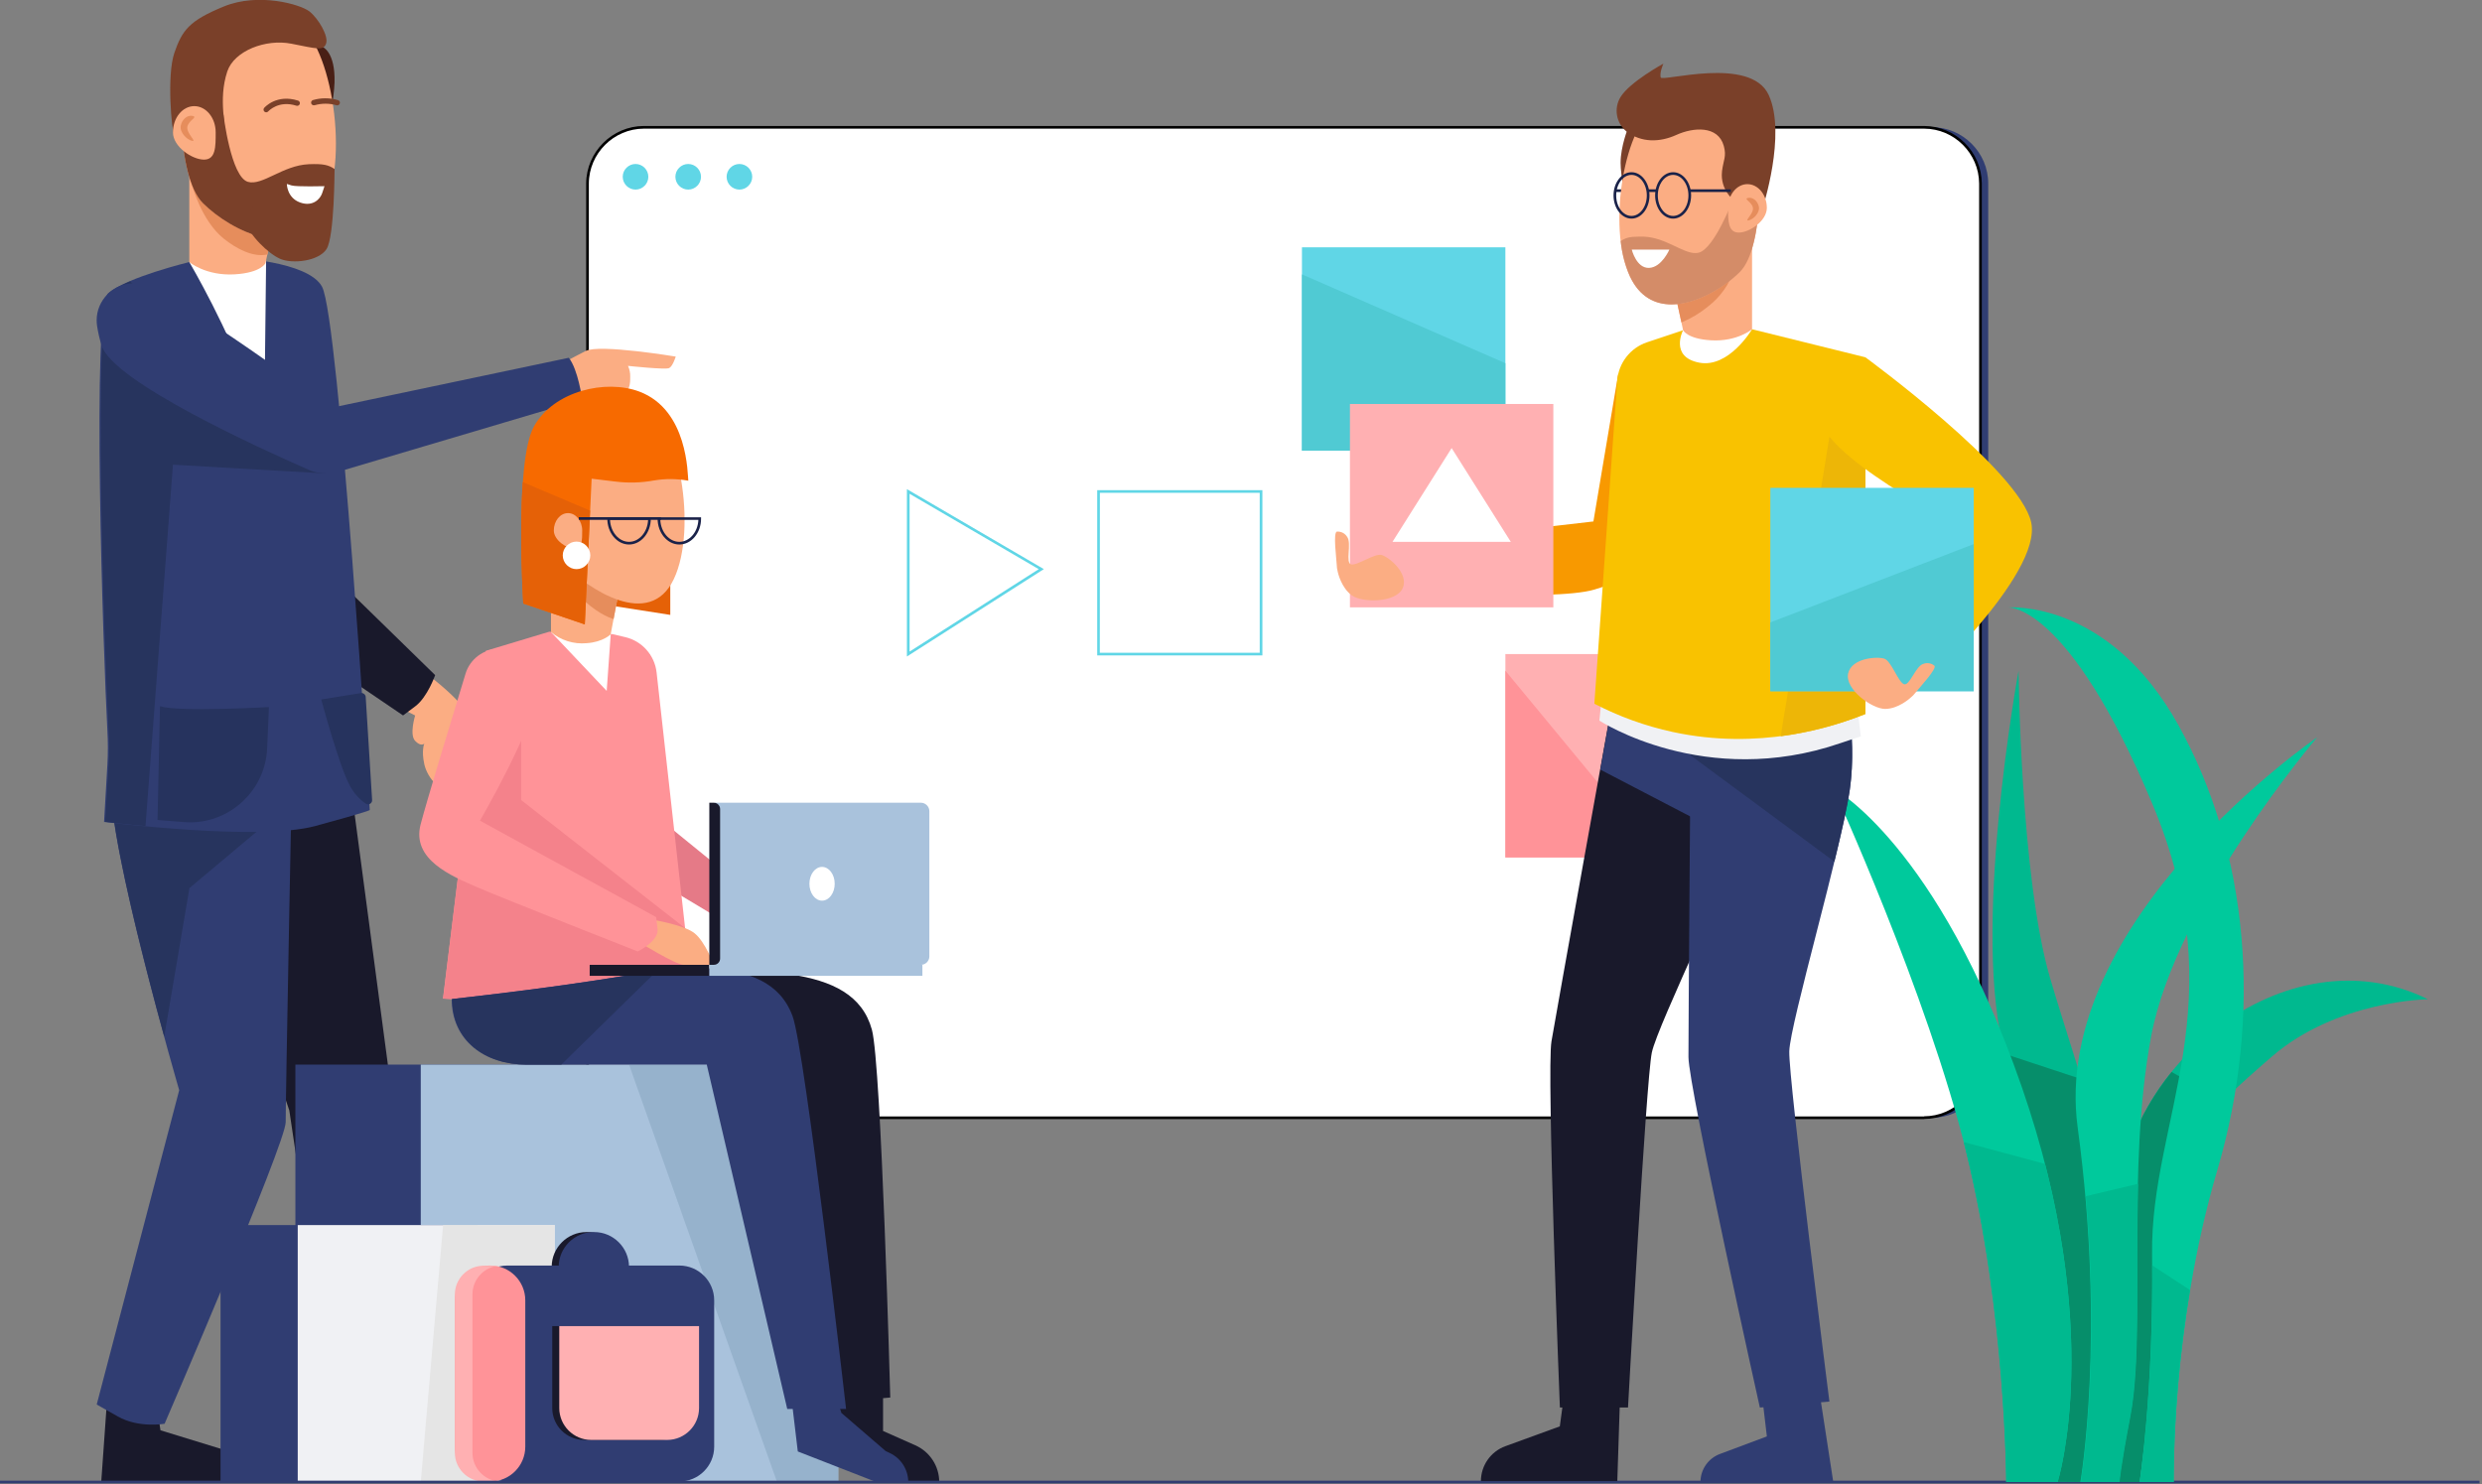 <?xml version="1.0" encoding="UTF-8"?> <svg xmlns="http://www.w3.org/2000/svg" xmlns:xlink="http://www.w3.org/1999/xlink" clip-rule="evenodd" fill-rule="evenodd" stroke-linejoin="round" stroke-miterlimit="1.414" viewBox="0 0 928 555"><rect x="0" y="0" width="928" height="555" fill="#808080" stroke="none"/> <clipPath id="a"> <path clip-rule="evenodd" d="m605.94 90.1c.454 4.617 1.646 9.131 3.53 13.37 3.59 7.55 9.3 10.33 15.47 10.33-6.17 0-11.87-2.78-15.46-10.33-1.888-4.238-3.08-8.753-3.53-13.37"></path> </clipPath> <g fill-rule="nonzero"> <path d="m722.34 418c-11.535-.033-21.017-9.515-21.05-21.05v-328.34c0-11.545 9.5-21.045 21.045-21.045s21.045 9.5 21.045 21.045v328.32c-.022 11.539-9.501 21.032-21.04 21.07z" fill="#303d72"></path> <path d="m719.43 418h-478.72c-11.516-.033-20.99-9.484-21.05-21v-328.39c.06-11.516 9.534-20.967 21.05-21h478.72c11.516.033 20.99 9.484 21.05 21v328.33c-.06 11.516-9.534 20.967-21.05 21" fill="#fff" stroke="#000"></path> <path d="m562.85 168.53h-76.06v-65.93-10.12h76.06z" fill="#60d6e6"></path> <path d="m159.82 252.19s8.5 6.4 13 11.87.17 26.63-3.67 30-9.33-3-10.5-8.24 0-7.76 0-7.76-1.2 1.33-3.43-1 0-9.5 0-9.5l-6.73-3.47z" fill="#fbad83"></path> <path d="m121.68 111.41-11.68 89.59 52.7 51.46s-2.86 8.24-7.43 11.66l-4.57 3.42-67.05-45.54z" fill="#19192b"></path> <path d="m208.43 136.86s5.41-3 10.58-5.63 33.64 2.12 33.64 2.12-1.09 3.6-2.45 4.29-15.39-.82-15.39-.82c.583 1.279.864 2.675.82 4.08 0 2.59 0 5.59-3.75 7.49s-16.27 0-16.27 0z" fill="#fbad83"></path> <path d="m127.63 528v26.06h59.52c-.001-4.939-3.14-9.365-7.8-11l-26.16-9.2-3.06-11.26z" fill="#19192b"></path> <path d="m40 523.87-2.13 30h55.78c-.003-5.136-3.373-9.703-8.28-11.22l-25.37-7.79-1.86-12.25z" fill="#19192b"></path> <path d="m129.3 279.68 17.78 133.9 8.14 114.2s-10.38 4.6-20.1 3.82l-9.71-.79-17.24-115.57-43.5-128.19z" fill="#19192b"></path> <path d="m109.22 286s-2.45 125.78-2.4 133.61-45.28 112.81-45.28 112.81-9.61 1.73-17.49-2.73l-7.89-4.47 30.84-117.54s-27-92.56-25.53-115.68l1.47-23.16z" fill="#303d72"></path> <path d="m70.83 332.1 33.75-28.33-63.11-10.52c-.33 17.55 12.3 66.5 19.94 94.36z" fill="#27345e"></path> <path d="m70.78 98s-23.16 5.62-30.25 11.58c-6.39 5.38-1.93 134.68-.38 163.69.235 4.217.235 8.443 0 12.66l-1.25 21.43s57.78 7.29 79 1.53 20.35-6 20.35-6-11.47-184-17.86-195.71c-5.28-9.64-33.31-10.8-33.31-10.8z" fill="#303d72"></path> <path d="m70.78 98s15.38 26.16 22.15 47.51c6.42 20.25 5.89 11.14 5.89 11.14l.68-59.47z" fill="#fff"></path> <path d="m70.78 61.45v36.55s6.13 5.21 16.92 4.59c10-.58 11.56-4.2 11.56-4.2l4.13-18.93z" fill="#fbad83"></path> <path d="m100 95.16c-5.4 1.19-11.61-2.16-16.24-5.83-8.54-6.79-12-20.26-12-20.26l28.24 8.5 3.36 1.85z" fill="#e68d5c"></path> <path d="m120.58 17.53s4.83 1.8 4.5 13.34c-.16 5.48-2.21 15.84-2.21 15.84l-12.6-32.19z" fill="#491f15"></path> <path d="m121.17 77.93c-10 21-34.71 8.58-45.31-2s-9.13-51-6.2-58.65 27.42-13.85 40.34-8.91 21.14 48.63 11.17 69.56z" fill="#fbad83"></path> <path d="m83.56 42.89s2.75 23.21 9.11 25.11c5.43 1.59 13-6.17 22.78-6.59 5.45-.23 7.41.29 9.63 1.79-.502 5.1-1.819 10.087-3.9 14.77-10 21-34.71 8.58-45.31-2-5.13-5.12-7.43-17.23-8.11-29.23z" fill="#7a4029"></path> <path d="m79.4 51.21s3.06.3 4.31-1.52-2.34-12.08 1.28-23c2.59-7.69 14.33-12.23 23.93-10.35s12 2.74 13-.05-2.87-9.36-6.2-12-19-7.19-32-1.88-15.6 8.9-18.52 17.34-1 29.58 0 30.94 14.2.52 14.2.52z" fill="#7a4029"></path> <path d="m64.67 49.49c0 5.4 7.19 10.2 11.6 10.2s4.37-4.8 4.37-10.2-3.57-9.8-8-9.8-7.97 4.39-7.97 9.8z" fill="#fbad83"></path> <path d="m125.08 63.16s0 25.41-3 30-12.82 5.58-17.27 3.66-11.66-8.82-13.46-14.64 26.33-14.18 26.33-14.18z" fill="#7a4029"></path> <path d="m67.59 47c-.51 2.42 2.25 5.25 4.22 5.67s-2.27-2.89-1.75-5.31 4-3.57 2-4-3.96 1.18-4.47 3.64z" fill="#e68d5c"></path> <path d="m59.82 264.06-.91 42.57 9.83.79c.771.062 1.544.093 2.317.093 15.353 0 28.154-12.255 28.823-27.593l.67-15.51s-34.43 1.95-40.73-.35z" fill="#26335e"></path> <path d="m135 259.18-14.89 2.39s6.71 25 10.67 32.15c1.403 2.738 3.465 5.086 6 6.83.246.157.531.24.823.24.839 0 1.53-.691 1.53-1.53 0-.03-.001-.06-.003-.09l-2.4-38.57c-.051-.801-.724-1.434-1.527-1.434-.068 0-.136.005-.203.014z" fill="#26335e"></path> <path d="m117.32 39.37c-.426.003-.809-.268-.95-.67-.179-.516.096-1.087.61-1.27 3.049-.896 6.291-.896 9.34 0 .452.104.776.51.776.975 0 .548-.452 1-1 1-.111 0-.221-.019-.326-.055-2.653-.76-5.467-.76-8.12 0-.108.025-.22.032-.33.02z" fill="#7a4029"></path> <path d="m99.52 42c-.545-.005-.99-.455-.99-1 0-.238.085-.469.24-.65.18-.22 4.67-5.27 12.66-2.73.414.132.698.52.698.955 0 .55-.453 1.003-1.003 1.003-.104 0-.206-.017-.305-.048-6.68-2.13-10.39 2-10.54 2.13-.192.218-.469.343-.76.34z" fill="#7a4029"></path> <path d="m39.32 307.32s6.11.77 15.08 1.61l10.27-135.16 57 3.28-73-71.81c-2.739 1.081-5.319 2.528-7.67 4.3-6.39 5.38-1.93 134.68-.39 163.69.235 4.217.235 8.443 0 12.66z" fill="#27345e"></path> <path d="m53.3 106.33c-1.081-.265-2.19-.399-3.303-.399-7.603 0-13.86 6.256-13.86 13.86 0 .709.055 1.418.163 2.119.384 2.485.953 4.939 1.7 7.34 4.29 13.52 59.5 38.6 77.39 46.42 3.559 1.558 7.558 1.803 11.28.69l91-27s-1.5-11.2-5-15.57l-88.5 18.64s-58.75-43-70.5-46z" fill="#303d72"></path> <path d="m472 245.09h-61.76v-61.8h61.76zm-60.79-1h59.79v-59.8h-59.76z" fill="#60d6e6"></path> <path d="m339.09 245.5v-62.58l51.2 29.9zm1-60.84v59l48.29-30.82z" fill="#60d6e6"></path> <path d="m638.9 320.64h-76.05v-69.83-6.22h76.05z" fill="#ffb0b2"></path> <path d="m243 244.59 5.92 63.52 46.41 37.75s-2.75 5-5.5 6.75l-2.75 1.75-51.72-31-11.65-28.25z" fill="#e57a87"></path> <path d="m110.44 398.11h156.09v156.09h-156.09z" fill="#303d72"></path> <path d="m157.32 398.11h156.09v156.09h-156.09z" fill="#a9c2dc"></path> <path d="m235.2 398.11h78.21v156.09h-22.88z" fill="#96b2cc"></path> <path d="m82.46 458.12h96.07v96.07h-96.07z" fill="#303d72"></path> <path d="m111.32 458.12h96.07v96.07h-96.07z" fill="#f0f1f4"></path> <path d="m165.67 458.12h41.73v96.08h-50.08z" fill="#e5e5e5"></path> <path d="m199.72 363.84c-.074.828-.111 1.659-.111 2.491 0 14.423 11.145 26.607 25.511 27.889l67.32 6 17.56 124.25 22.86-1.86s-3.33-124.61-6.86-137.53-14.67-18.32-30.36-20.71-95.92-.53-95.92-.53z" fill="#19192b"></path> <path d="m205.36 236.23-23.74 7.16-16 130.05 94 4.71-14.13-126.7c-.718-6.425-5.434-11.732-11.73-13.2l-4.8-1.12z" fill="#ff9398"></path> <path d="m256.22 347.13-61.37-47.95v-30.37l-18.19 15.06-10.99 89.57 94.01 4.71z" fill="#f4828b"></path> <path d="m330.17 521.11v14l12.08 5.37c5.416 2.401 8.923 7.796 8.92 13.72h-10.58l-26.25-7.59-2.34-27.34z" fill="#19192b"></path> <path d="m168.89 373.6c0 15.47 12.32 24.51 27.78 24.51h67.58l30.09 128.76h22s-15.34-134.24-20-146.87-16.25-17-32.09-17.93c-19.25-1.16-19.17 2.93-95.36 11.53z" fill="#303d72"></path> <path d="m169.09 373.6c0 15.47 12.31 24.51 27.78 24.51h13l35.84-35.11c-11.39 1.66-29.27 5.27-76.62 10.6z" fill="#27345e"></path> <path d="m295.59 520.11 2.7 22.66 29.3 11.43h12c-.007-4.626-2.688-8.852-6.87-10.83l-1.6-.76-16.53-14.25-2.25-7z" fill="#303d72"></path> <path d="m242.84 343.73s12.8 2 16.84 5.25 7.22 11.82 7.22 11.82h-11.31c-2.88 0-16.75-8.53-16.75-8.53z" fill="#fbad83"></path> <path d="m194.58 245.29c-2.286-1.737-5.08-2.679-7.951-2.679-5.765 0-10.888 3.794-12.569 9.309-5.48 17.91-14.44 47.37-16.79 56.34-3.45 13.18 11.46 19.3 21.17 23.53s60 24 60 24 7.94-3.81 7.42-8.32l-.52-4.51-65.89-36.07s21-36.06 21.78-49.59c.31-5.01-2.72-8.98-6.65-12.01z" fill="#ff9398"></path> <path d="m267.25 360.8h77.07c1.734 0 3.16-1.426 3.16-3.16v-54.29c0-1.735-1.425-3.165-3.16-3.17h-77.07z" fill="#a9c2dc"></path> <path d="m265.21 360.8h1.69c1.284 0 2.34-1.056 2.34-2.34v-55.93c0-1.285-1.055-2.345-2.34-2.35h-1.69z" fill="#19192b"></path> </g> <ellipse cx="307.36" cy="330.49" fill="#fff" rx="4.73" ry="6.31"></ellipse> <path d="m220.48 360.8h44.72v4.11h-44.72z" fill="#19192b" fill-rule="nonzero"></path> <path d="m265.21 360.8h79.67v4.11h-79.67z" fill="#a9c2dc" fill-rule="nonzero"></path> <path d="m206 236.34 20.84 22.02 1.51-21.17z" fill="#fff" fill-rule="nonzero"></path> <path d="m223.34 225.68 27.27 4.26v-42.54z" fill="#e56107" fill-rule="nonzero"></path> <path d="m206 203.06v33.28c3.702 3.123 8.508 4.63 13.33 4.18 6.24-.42 9-3.33 9-3.33l3.34-17.75z" fill="#fbad83" fill-rule="nonzero"></path> <path d="m206 208.72c.234.586.512 1.155.83 1.7 4.39 7.31 13.26 18.07 22.59 21.1l2.27-12.08-25.69-16.38z" fill="#e68d5c" fill-rule="nonzero"></path> <path d="m251.93 216.56c-9.09 19.12-32 3.73-41.64-5.91s-8-42.39-5.31-49.37 25-12.64 36.77-8.14 19.25 44.3 10.18 63.42z" fill="#fbad83" fill-rule="nonzero"></path> <path d="m218.65 233.49-23-7.81s-3.38-53 4-66.24 26.84-17.73 39.41-13c18.29 6.89 18 31.18 18.29 33.32-4.242-.778-8.588-.809-12.84-.09-4.718.864-9.54 1.006-14.3.42l-9-1.08z" fill="#f76a00" fill-rule="nonzero"></path> <path d="m218.65 233.49 2-42.53-25.18-10.68c-1.45 20 .17 45.4.17 45.4z" fill="#e56107" fill-rule="nonzero"></path> <path d="m207.07 198.38c0 3.59 4.77 6.78 7.7 6.78s2.91-3.19 2.91-6.78-2.38-6.5-5.31-6.5-5.3 2.91-5.3 6.5z" fill="#fbad83" fill-rule="nonzero"></path> <path d="m220.71 207.68c0 2.825-2.325 5.15-5.15 5.15s-5.15-2.325-5.15-5.15 2.325-5.15 5.15-5.15 5.15 2.325 5.15 5.15z" fill="#fff" fill-rule="nonzero"></path> <path d="m254 203.62c-4.48 0-8.13-4.34-8.13-9.68v-.5h16.25v.5c.02 5.34-3.63 9.68-8.12 9.68zm-7.12-9.22c.2 4.57 3.32 8.22 7.12 8.22s6.92-3.65 7.12-8.22z" fill="#1a2249" fill-rule="nonzero"></path> <path d="m235.2 203.62c-4.48 0-8.13-4.34-8.13-9.68v-.5h16.26v.5c0 5.34-3.65 9.68-8.13 9.68zm-7.12-9.22c.2 4.57 3.32 8.22 7.12 8.22s6.92-3.65 7.12-8.22z" fill="#1a2249" fill-rule="nonzero"></path> <path d="m216.42 193.4h30.74v1h-30.74z" fill="#1a2249" fill-rule="nonzero"></path> <path d="m232.6 473.75c0-7.186-5.834-13.02-13.02-13.02h-.29c-7.186 0-13.02 5.834-13.02 13.02v54.71c0 7.186 5.834 13.02 13.02 13.02h.29c7.186 0 13.02-5.834 13.02-13.02z" fill="#19192b"></path> <path d="m221.9 460.73h.28c7.132 0 13 5.868 13 13v54.7c0 7.132-5.868 13-13 13h-.28c-7.132 0-13-5.868-13-13v-54.7c0-7.132 5.868-13 13-13z" fill="#303d72" fill-rule="nonzero"></path> <path d="m267.03 486.27c0-7.186-5.834-13.02-13.02-13.02h-64.34c-7.186 0-13.02 5.834-13.02 13.02v54.71c0 7.186 5.834 13.02 13.02 13.02h64.34c7.186 0 13.02-5.834 13.02-13.02z" fill="#303d72"></path> <path d="m196.4 486.27c0-7.186-5.834-13.02-13.02-13.02h-.29c-7.186 0-13.02 5.834-13.02 13.02v54.71c0 7.186 5.834 13.02 13.02 13.02h.29c7.186 0 13.02-5.834 13.02-13.02z" fill="#ff9398"></path> <path d="m176.65 543.29v-59.29c-.002-5.56 4.327-10.244 9.87-10.68-.27 0-.55 0-.84 0h-4.9c-5.862.005-10.688 4.818-10.71 10.68v59.32c.022 5.862 4.848 10.675 10.71 10.68h5.74c-5.554-.437-9.887-5.139-9.87-10.71z" fill="#ffb0b2" fill-rule="nonzero"></path> <path d="m246.84 538.46h-28.47c-.003 0-.007 0-.01 0-6.517 0-11.88-5.363-11.88-11.88v-30.67h52.25v30.67c0 6.517-5.363 11.88-11.88 11.88-.003 0-.007 0-.01 0z" fill="#19192b" fill-rule="nonzero"></path> <path d="m249.45 538.46h-28.45c-6.519 0-11.885-5.361-11.89-11.88v-30.67h52.26v30.67c-.005 6.519-5.371 11.88-11.89 11.88-.01 0-.02 0-.03 0z" fill="#ffb0b2" fill-rule="nonzero"></path> <path d="m0 553.7h927.07v1h-927.07z" fill="#303d72" fill-rule="nonzero"></path> <path d="m242.41 66.11c0 2.628-2.162 4.79-4.79 4.79s-4.79-2.162-4.79-4.79 2.162-4.79 4.79-4.79c2.626.005 4.785 2.164 4.79 4.79z" fill="#60d6e6" fill-rule="nonzero"></path> <path d="m562.85 250.81 57.7 69.83h-57.7z" fill="#ff9398" fill-rule="nonzero"></path> <path d="m262.1 66.11c0 2.628-2.162 4.79-4.79 4.79s-4.79-2.162-4.79-4.79 2.162-4.79 4.79-4.79 4.79 2.162 4.79 4.79z" fill="#60d6e6" fill-rule="nonzero"></path> <path d="m281.25 66.11c0 2.628-2.162 4.79-4.79 4.79s-4.79-2.162-4.79-4.79 2.162-4.79 4.79-4.79h.01c2.624.005 4.78 2.166 4.78 4.79z" fill="#60d6e6" fill-rule="nonzero"></path> <path d="m722 220.46c0 12.107-9.963 22.07-22.07 22.07s-22.07-9.963-22.07-22.07 9.963-22.07 22.07-22.07 22.07 9.963 22.07 22.07z" fill="#fff" fill-rule="nonzero"></path> <path d="m486.79 102.6 76.06 33.23v32.7h-76.06z" fill="#50cad3" fill-rule="nonzero"></path> <path d="m791.44 554.2s1.25-39.09 0-96.69 63.13-110.08 116.33-83.84c0 0-34.15.42-58.45 21.53s-38.1 33.52-40.07 69.68-9.25 89.32-9.25 89.32z" fill="#00b98f" fill-rule="nonzero"></path> <path d="m768 554.09s-4.21-114.32-17.93-158.89 4.66-144.38 4.66-144.38.66 77.11 11.82 115.06 30.27 87 26.63 131.45-13.08 56.87-13.08 56.87z" fill="#00b98f" fill-rule="nonzero"></path> <path d="m777.47 403.3-28.47-9.39c.12.44.24.87.38 1.29 13.72 44.57 17.93 158.89 17.93 158.89l12.1.11s9.44-12.44 13.08-56.87c2.57-30.88-5.88-63.97-15.02-94.03z" fill="#068e6a" fill-rule="nonzero"></path> <path d="m769.33 554.2s18.07-57-13.43-147.83-70.45-111.56-70.45-111.56 35.12 76.54 49.81 136.38 14.87 123 14.87 123z" fill="#00c99c" fill-rule="nonzero"></path> <path d="m811.93 400.86c-12.91 15.95-20.92 36-20.48 56.65 1.24 57.6 0 96.69 0 96.69h8.55s7.26-53.16 9.23-89.32c1.42-26 8.94-39.7 22.07-53.19z" fill="#068e6a" fill-rule="nonzero"></path> <path d="m777.84 554.2s9.53-54.84-1-132.46 89.52-146 89.52-146-52.49 61.56-62 111.49-1.93 111.65-8 142.66c-3.71 19.11-4 24.28-4 24.28z" fill="#00c99c" fill-rule="nonzero"></path> <path d="m800 554.2s5.29-34.29 4.64-85.1 31.62-93.37.05-168.63-53.91-73.3-53.91-73.3 37.44-3.28 63.71 44 31.73 108.17 14.51 166.55-16.28 116.48-16.28 116.48z" fill="#00c99c" fill-rule="nonzero"></path> <path d="m769.33 554.2s14.29-45.09-4.7-118.94l-30.41-8.19c.36 1.38.71 2.76 1 4.12 14.7 59.84 14.87 123 14.87 123z" fill="#00b98f" fill-rule="nonzero"></path> <path d="m779.85 447.33c5.61 63.81-1.85 106.87-1.85 106.87h14.51s.32-5.17 4-24.28c3.89-20.06 2.09-53 2.91-87.24z" fill="#00b98f" fill-rule="nonzero"></path> <path d="m804.71 473.2c.33 48.54-4.67 81-4.67 81h12.68c.08-24.05 2.126-48.054 6.12-71.77z" fill="#00b98f" fill-rule="nonzero"></path> <path d="m605.7 522.86-1 31h-51c.001-5.825 3.666-11.058 9.14-13.05l20.36-7.42 1.8-13.28z" fill="#19192b" fill-rule="nonzero"></path> <path d="m680.2 520.11 5.25 34.09h-49.66c-.001-4.655 2.902-8.845 7.26-10.48l17.57-6.57-1.5-12.68z" fill="#303d72" fill-rule="nonzero"></path> <path d="m602.14 266.27s-20.18 112-22.06 123.16 3.15 136.9 3.15 136.9h25.47s6.76-122.37 8.9-132.71 32-71.38 38.81-92.36 4.74-44.1 4.74-44.1z" fill="#19192b" fill-rule="nonzero"></path> <path d="m648.36 313.84v-54.68l-46.15 7.11s-.59 3.25-3.88 21.53z" fill="#303d72" fill-rule="nonzero"></path> <path d="m632.17 270.16s-.91 113.82-.87 125.12 26.7 131.08 26.7 131.08l26-2.25s-15.32-120.49-15-131 19.42-75.77 22.6-97.61-2.8-44.26-2.8-44.26z" fill="#303d72" fill-rule="nonzero"></path> <path d="m632.07 282.46 53.79 39.75c2.66-10.91 4.83-20.56 5.73-26.74 2-14 .29-28.32-1.21-36.72l-58.3 22.83c0 .29-.01.58-.01.88z" fill="#27345e" fill-rule="nonzero"></path> <path d="m599 259.61-1 9.86s39.5 25.89 90.25 8.39l7.5-2.5-1.62-13.25z" fill="#f0f1f4" fill-rule="nonzero"></path> <path d="m605 140.07-9.24 54.93-81.64 9.45 3 16.08s63.33 4.63 79-.06 25.89-11.14 29.44-39.58-20.56-40.82-20.56-40.82z" fill="#f89900" fill-rule="nonzero"></path> <path d="m655.08 123.12 42.37 10.49v133.39c-12.84 5.12-39.83 13.66-72 6.73-10.203-2.205-20.066-5.759-29.33-10.57 3-41.64 5.62-79.8 8.56-120.88.498-6.55 4.892-12.192 11.12-14.28l13.5-4.51z" fill="#f9c200" fill-rule="nonzero"></path> <path d="m655.08 123.12s-8.63 14.65-19.79 12.49-6-12.14-6-12.14z" fill="#fff" fill-rule="nonzero"></path> <path d="m665.8 275.33c10.855-1.449 21.488-4.248 31.65-8.33v-102l-13.45-1.62z" fill="#edb607" fill-rule="nonzero"></path> <path d="m697.45 133.61s57.75 42.25 62 61.75-42.45 62.5-42.45 62.5-8.77.5-11-8.5l32-49.62s-52-26.13-57-41.63 16.45-24.5 16.45-24.5z" fill="#f9c200" fill-rule="nonzero"></path> <path d="m504.73 151.07h76.05v76.05h-76.05z" fill="#ffb0b2" fill-rule="nonzero"></path> <path d="m737.96 258.49h-20.63-55.42v-76.06h76.05z" fill="#60d6e6" fill-rule="nonzero"></path> <path d="m661.91 232.77 76.05-29.31v55.03h-76.05z" fill="#50cad3" fill-rule="nonzero"></path> <path d="m714.13 261.1s-4.38 4-9.3 4-15.13-7.38-13.83-13.26 11.07-6.43 13.61-5.5 5.1 8.62 7.22 9.49 4.35-6.6 7.15-7.52c1.424-.614 3.079-.374 4.27.62s-5.88 8.54-6.93 9.94c-.632.834-1.368 1.583-2.19 2.23z" fill="#fbad83" fill-rule="nonzero"></path> <path d="m500.21 214s1.24 5.81 5.26 8.66 16.61 2.76 19-2.76-5.28-11.66-7.89-12.37-9.15 4.06-11.39 3.53.28-7.9-1.47-10.26c-.794-1.336-2.28-2.112-3.83-2s-.17 10.37-.12 12.11c.016 1.044.164 2.083.44 3.09z" fill="#fbad83" fill-rule="nonzero"></path> <path d="m655.08 90.07v33.05s-5.55 4.71-15.31 4.14c-9-.52-10.47-3.79-10.47-3.79l-3.74-17.14z" fill="#fbad83" fill-rule="nonzero"></path> <path d="m628.67 120.58c3.613-1.492 6.983-3.515 10-6 4.532-3.504 7.923-8.277 9.74-13.71l-19.8 3.76-3.05 1.68 3.11 14.25" fill="#e68d5c" fill-rule="nonzero"></path> <path d="m603.78 70.8h16.77v1h-16.77z" fill="#1a2249" fill-rule="nonzero"></path> <path d="m608.78 47.68s-2.85 7-2.85 13.2c0 5 2 14.33 2 14.33l11.41-29.13z" fill="#7a4029" fill-rule="nonzero"></path> <path d="m609.47 103.47c9 19 31.42 7.77 41-1.8s8.27-46.15 5.61-53.08-24.81-12.59-36.5-8.08-19.14 44-10.11 63" fill="#fbad83" fill-rule="nonzero"></path> <g clip-path="url(#a)"> <path d="m605.93 90.1h19v23.7h-19z" fill="#ccbcb7" fill-rule="nonzero"></path> </g> <path d="m657.81 75.21h-10.1s-6.71 17.56-12.44 19.24c-.462.129-.94.193-1.42.19-4.78 0-11.16-5.81-19.2-6.15-.75 0-1.42 0-2 0-3.44 0-5 .51-6.68 1.66.45 4.617 1.642 9.132 3.53 13.37 3.59 7.55 9.29 10.32 15.46 10.33 9.35 0 19.77-6.37 25.54-12.13 4.64-4.63 6.73-15.59 7.34-26.46" fill="#d48c68" fill-rule="nonzero"></path> <path d="m654.8 77.53c-6.219-.573-11.034-5.853-11.034-12.099 0-.505.031-1.01.094-1.511.52-4.11 1.73-5.43.66-9.33-2.13-7.76-11.44-7-17.73-4.14s-13.14 2.89-18.54-1.2c-3.969-3.084-4.978-8.734-2.32-13 3.51-5.66 16-12.45 16-12.45s-1.51 3.4-1 5.16 33.57-8.18 40.36 6.53-2.29 42.43-2.29 42.43z" fill="#7a4029" fill-rule="nonzero"></path> <path d="m660.61 77.73c0 4.89-6.51 9.24-10.5 9.24s-4-4.35-4-9.24 3.24-8.87 7.23-8.87 7.27 3.97 7.27 8.87z" fill="#fbad83" fill-rule="nonzero"></path> <path d="m657.63 77.29c.46 2.19-2 4.75-3.83 5.13s2.06-2.61 1.59-4.8-3.63-3.23-1.84-3.61 3.61 1.09 4.08 3.28z" fill="#e68d5c" fill-rule="nonzero"></path> <path d="m610 81.75c-3.7 0-6.72-3.89-6.72-8.67s3-8.68 6.72-8.68 6.73 3.89 6.73 8.68-3.02 8.67-6.73 8.67zm0-16.35c-3.15 0-5.72 3.45-5.72 7.68s2.57 7.67 5.72 7.67 5.73-3.44 5.73-7.67-2.57-7.68-5.73-7.68z" fill="#1a2249" fill-rule="nonzero"></path> <path d="m625.56 81.75c-3.7 0-6.72-3.89-6.72-8.67s3-8.68 6.72-8.68 6.73 3.89 6.73 8.68-3.02 8.67-6.73 8.67zm0-16.35c-3.15 0-5.72 3.45-5.72 7.68s2.57 7.67 5.72 7.67 5.73-3.44 5.73-7.67-2.57-7.68-5.73-7.68z" fill="#1a2249" fill-rule="nonzero"></path> <path d="m631.64 70.8h15.49v1h-15.49z" fill="#1a2249" fill-rule="nonzero"></path> <path d="m616.23 70.8h3.11v1h-3.11z" fill="#1a2249" fill-rule="nonzero"></path> <path d="m610.1 93.34h14.06s-2.85 6.65-7.59 6.84-6.47-6.84-6.47-6.84z" fill="#fff" fill-rule="nonzero"></path> <path d="m121.31 69.62s-10.55.28-12.31-.28l-1.75-.56s0 5.15 4.93 6.93 7.57-1.5 8.22-3.32.91-2.77.91-2.77z" fill="#fff" fill-rule="nonzero"></path> <path d="m564.88 202.63h-44.24l22.12-35.07z" fill="#fff" fill-rule="nonzero"></path> </svg> 